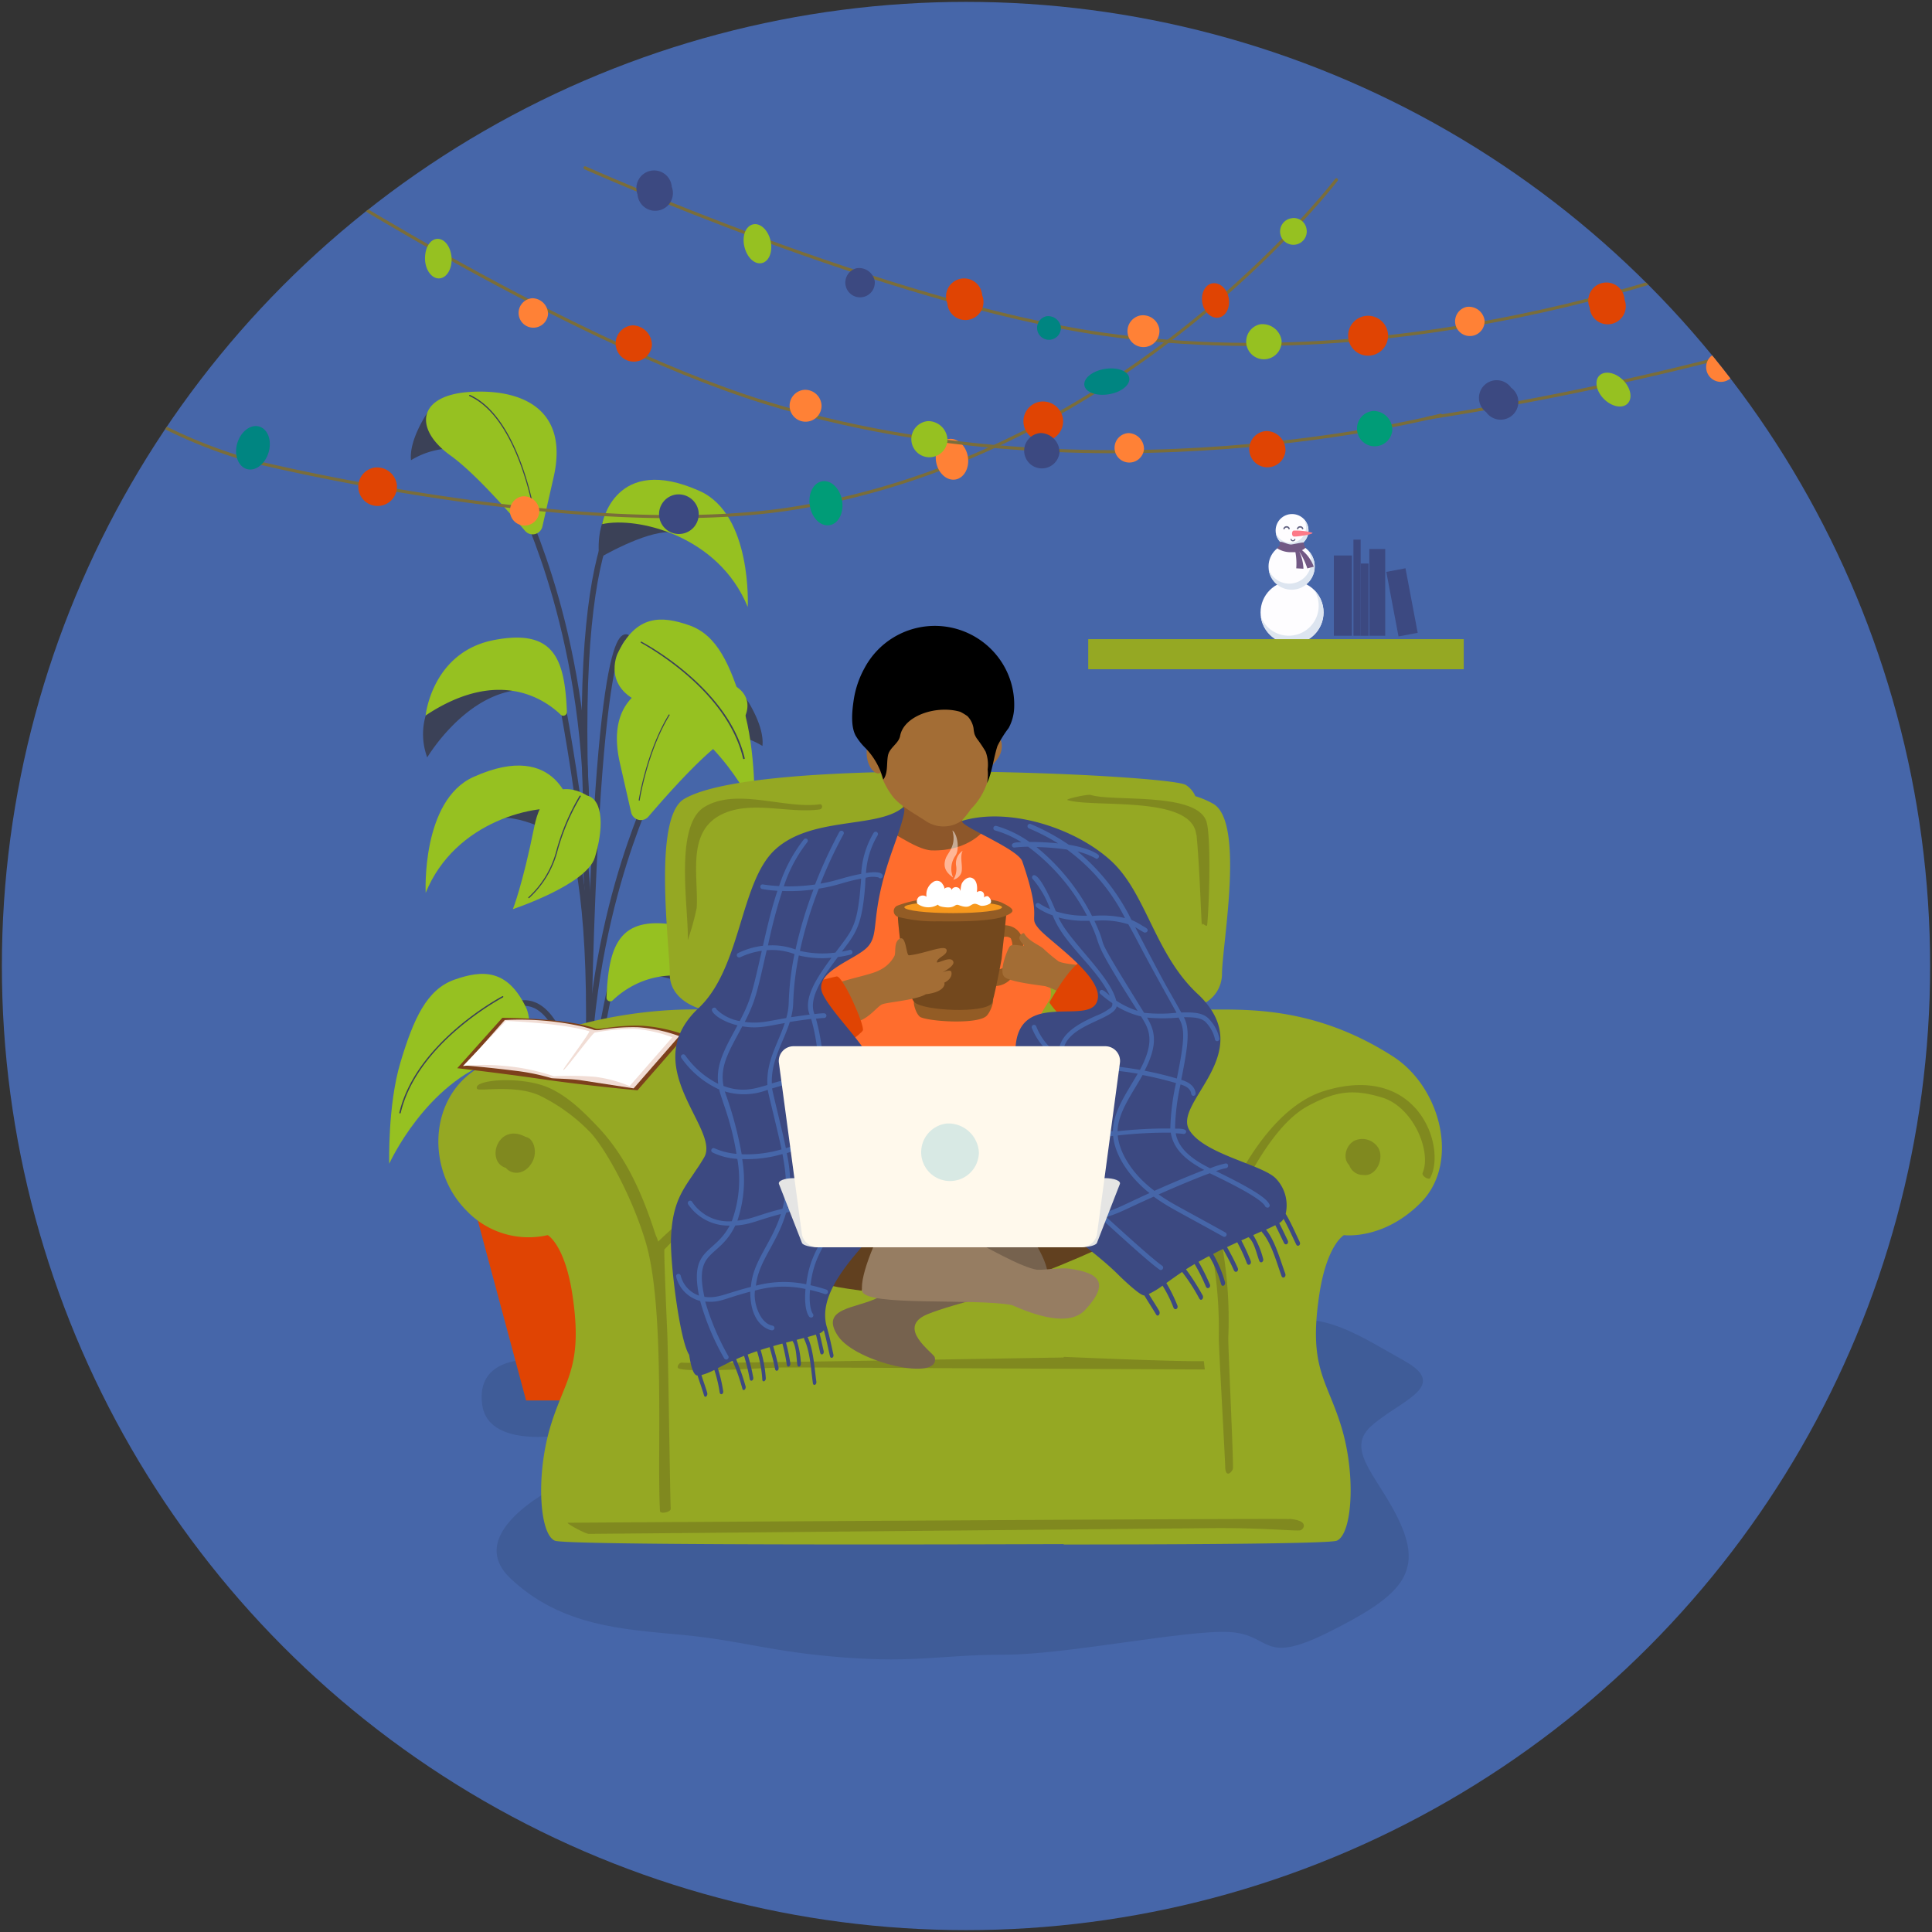 <?xml version="1.0" encoding="UTF-8"?>
<svg preserveAspectRatio="xMidYMid slice" width="200px" height="200px" xmlns="http://www.w3.org/2000/svg" xmlns:xlink="http://www.w3.org/1999/xlink" viewBox="0 0 300 300">
  <rect x="0" y="0" width="300" height="300" fill="#333333" stroke="none"/>
  <defs>
    <style>.cls-1,.cls-11,.cls-34{fill:none;}.cls-2{isolation:isolate;}.cls-3{fill:#4666a9;}.cls-4{clip-path:url(#clip-path);}.cls-5{fill:#fefdff;}.cls-6{fill:#dde5f0;}.cls-7{fill:#fd7a88;}.cls-8{fill:#636382;}.cls-9{fill:#725985;}.cls-10{opacity:0.1;}.cls-11{stroke:#3b4157;stroke-miterlimit:10;stroke-width:0.88px;}.cls-12,.cls-39{fill:#e04403;}.cls-13{fill:#3b4157;}.cls-14,.cls-36{fill:#96c121;}.cls-15{fill:#95a823;}.cls-16{fill:#301110;opacity:0.2;mix-blend-mode:multiply;}.cls-17{fill:#7c401b;}.cls-18{fill:#f1ddd5;}.cls-19,.cls-26{fill:#fff;}.cls-20{fill:#8d572a;}.cls-21{fill:#a36d35;}.cls-22{fill:#ff6d2d;}.cls-23{fill:#61401f;}.cls-24{fill:#76624e;}.cls-25{fill:#967d62;}.cls-26{opacity:0.5;}.cls-27{fill:#935c25;}.cls-28{fill:#73481d;}.cls-29{fill:#f7981d;}.cls-30,.cls-40{fill:#3c4981;}.cls-31{fill:#e5e5e4;}.cls-32{fill:#fff9ec;}.cls-33{fill:#7ec1ce;opacity:0.3;}.cls-34{stroke:#7a6d3a;stroke-linecap:round;stroke-linejoin:round;stroke-width:0.48px;}.cls-35{fill:#008581;}.cls-35,.cls-36,.cls-37,.cls-38,.cls-39,.cls-40{fill-rule:evenodd;}.cls-37{fill:#009c77;}.cls-38{fill:#ff8136;}</style>
    <clipPath id="clip-path">
      <circle class="cls-1" cx="150" cy="150" r="149.71"></circle>
    </clipPath>
  </defs>
  <g class="cls-2">
    <g id="Layer_1" data-name="Layer 1">
      <circle class="cls-3" cx="150" cy="150" r="149.71"></circle>
    </g>
    <g id="Layer_2" data-name="Layer 2">
      <g class="cls-4">
        <circle class="cls-5" cx="200.63" cy="95.09" r="4.89"></circle>
        <path class="cls-6" d="M204.08,91.63a4.65,4.65,0,1,1-8.3,4.11,4.89,4.89,0,1,0,8.3-4.11Z"></path>
        <circle class="cls-5" cx="200.56" cy="87.95" r="3.58"></circle>
        <path class="cls-6" d="M203.09,85.41a3.31,3.31,0,0,1,.51,1.79A3.41,3.41,0,0,1,197,88.42a3.59,3.59,0,1,0,6.08-3Z"></path>
        <circle class="cls-5" cx="200.63" cy="82.37" r="2.55"></circle>
        <path class="cls-6" d="M202.43,80.56a2.43,2.43,0,1,1-4.33,2.15,2.55,2.55,0,0,0,5.08-.34A2.57,2.57,0,0,0,202.43,80.56Z"></path>
        <path class="cls-7" d="M200.86,82.39a9.81,9.81,0,0,1,2.92.33c.31.25-2.61.68-2.92.58S200.55,82.5,200.86,82.39Z"></path>
        <path class="cls-8" d="M200.16,82.2a.12.12,0,0,1-.11-.09.25.25,0,0,0-.27-.18.28.28,0,0,0-.29.19.11.11,0,0,1-.14.07.1.1,0,0,1-.07-.13.51.51,0,0,1,.49-.36.49.49,0,0,1,.5.36.11.11,0,0,1-.08.13Z"></path>
        <path class="cls-8" d="M202.27,82.2a.13.13,0,0,1-.11-.09.24.24,0,0,0-.27-.18.28.28,0,0,0-.29.19.11.11,0,0,1-.13.07.1.1,0,0,1-.08-.13.51.51,0,0,1,.49-.36.49.49,0,0,1,.5.36.11.11,0,0,1-.08.13Z"></path>
        <path class="cls-8" d="M200.47,83.67a.1.1,0,0,1,.09.07.2.2,0,0,0,.21.14.22.22,0,0,0,.22-.15.09.09,0,0,1,.1-.06s.08.06.06.11a.38.38,0,0,1-.38.27.37.37,0,0,1-.38-.27.1.1,0,0,1,.06-.11Z"></path>
        <path class="cls-9" d="M203,88.26,204,88a5.77,5.77,0,0,0-1.83-2.57c.39-.18.58-.38.55-.46s-.3-.25-.23-.56-.44-.13-1.89.13c-.58.1-1.61-.58-1.85-.36s.08.37,0,.5-.52.36-.37.5a3.94,3.94,0,0,0,2.29.56,3.64,3.64,0,0,0,.48,0,9.65,9.65,0,0,1,.13,2.51l1.12.06a6.86,6.86,0,0,0-.66-2.69h0A11.28,11.28,0,0,1,203,88.26Z"></path>
        <path class="cls-10" d="M82.38,211.15s-8.57-.53-7.5,7,15,4.28,15,4.28,18.19-2.14,12.31-10.17S82.38,211.15,82.38,211.15Z"></path>
        <path class="cls-11" d="M97.66,99.22s-4.6-7.75-6.17,56.26"></path>
        <polygon class="cls-12" points="81.69 217.46 104.63 217.46 111.87 188.52 73.92 188.52 81.69 217.46"></polygon>
        <path class="cls-11" d="M96.09,147.49s-6.25,25-5.35,41"></path>
        <path class="cls-11" d="M101.23,122.26c0,.88-10.81,21.38-10.06,53.29"></path>
        <path class="cls-11" d="M82.75,120.76c0,.44,10.62-.82,8.39,50"></path>
        <path class="cls-11" d="M78.67,156.69s10.51-8.65,12,26.36"></path>
        <path class="cls-13" d="M116.1,155.46a10.39,10.39,0,0,1-.22,6.52s-5.35-9-13.32-10.34,1-5.52,1-5.52Z"></path>
        <path class="cls-13" d="M89.16,131s-7-4.17-11-4,4.82-7.08,8.34-4.57S89.16,131,89.16,131Z"></path>
        <path class="cls-13" d="M115.87,108.48s2.87,4.18,2.52,7.35a12.49,12.49,0,0,0-8.06-1.74C106.1,114.84,115.87,108.48,115.87,108.48Z"></path>
        <path class="cls-14" d="M98,126.14a1.55,1.55,0,0,0,2.69.66c2.82-3.3,8-9.15,11.58-11.7,5.77-4.15,5.11-9.36-3-9.86s-15.44,2.67-13,13.3Z"></path>
        <path class="cls-14" d="M81.73,156.55s2.61,5.63-4.72,8c-10.89,3.57-16.57,16.15-16.57,16.15s-.26-9.07,1.75-15.76,4.06-11.3,8.38-12.82S78.82,150.4,81.73,156.55Z"></path>
        <path class="cls-14" d="M88.71,125.76s-1.93-11.09-15.18-5.12c-8.14,3.66-7.43,18-7.43,18C70.63,127.5,83.33,124.55,88.71,125.76Z"></path>
        <path class="cls-14" d="M95.12,155.35c2.51-2.42,9.69-7.42,21,.11,0,0-1-10-10.75-11.75-9.18-1.71-10.86,2.93-11.19,11.21A.57.57,0,0,0,95.12,155.35Z"></path>
        <path class="cls-14" d="M91.08,167.89s6.33-4.25,8.17,4.87,3.32,12.78,3.32,12.78-11.41-3.78-12.71-8S88.4,168.58,91.08,167.89Z"></path>
        <path class="cls-13" d="M62.12,172.89a.11.11,0,0,0,.1-.07C64.8,161.87,78,154.94,78.1,154.87a.11.11,0,0,0,.05-.13.11.11,0,0,0-.14-.05c-.13.07-13.38,7.05-16,18.08a.1.1,0,0,0,.08.12Z"></path>
        <path class="cls-13" d="M99.25,124.33a.09.09,0,0,0,.09-.08c0-.15,2.41-15,10-18.41a.1.1,0,0,0-.08-.18c-7.66,3.51-10.06,18.41-10.08,18.56a.1.1,0,0,0,.08.11Z"></path>
        <path class="cls-13" d="M100.08,183.83a.09.09,0,0,0,.07,0,.1.1,0,0,0,0-.14,14.86,14.86,0,0,1-4.29-7A34.08,34.08,0,0,0,92.19,168a.1.1,0,1,0-.17.11,33.89,33.89,0,0,1,3.64,8.59,15,15,0,0,0,4.35,7.16A.1.1,0,0,0,100.08,183.83Z"></path>
        <path class="cls-11" d="M86.12,103.12s6.15,29.17,5.24,45.21"></path>
        <path class="cls-11" d="M81,77.89c0,.88,10.81,21.38,10.06,53.29"></path>
        <path class="cls-11" d="M99.47,76.39c0,.44-10.63-.82-8.4,50"></path>
        <path class="cls-13" d="M66.11,111.08a10.38,10.38,0,0,0,.23,6.53s5.34-9,13.31-10.35-.94-5.51-.94-5.51Z"></path>
        <path class="cls-13" d="M93.05,86.64s7.06-4.17,11-4-4.82-7.08-8.34-4.58S93.05,86.64,93.05,86.64Z"></path>
        <path class="cls-13" d="M66.35,64.11s-2.87,4.18-2.53,7.35a12.49,12.49,0,0,1,8.06-1.74C76.11,70.47,66.35,64.11,66.35,64.11Z"></path>
        <path class="cls-14" d="M84.22,81.77a1.55,1.55,0,0,1-2.69.66c-2.82-3.3-8-9.15-11.58-11.7-5.77-4.15-5.11-9.36,3-9.87s15.45,2.68,13,13.31Z"></path>
        <path class="cls-14" d="M95.88,101.52s-2.61,5.63,4.72,8c10.89,3.57,16.57,16.15,16.57,16.15s.26-9.07-1.75-15.76-4.06-11.3-8.38-12.81S98.79,95.38,95.88,101.52Z"></path>
        <path class="cls-14" d="M93.5,81.39s1.93-11.09,15.18-5.13c8.14,3.67,7.43,18,7.43,18C111.58,83.13,98.88,80.18,93.5,81.39Z"></path>
        <path class="cls-14" d="M87.09,111c-2.51-2.42-9.69-7.42-21,.1,0,0,1-9.94,10.75-11.74,9.19-1.71,10.86,2.92,11.19,11.21A.57.57,0,0,1,87.09,111Z"></path>
        <path class="cls-14" d="M91.14,123.52s-6.34-4.25-8.18,4.87-3.32,12.78-3.32,12.78,11.41-3.78,12.72-8S93.81,124.21,91.14,123.52Z"></path>
        <path class="cls-13" d="M83,80a.1.1,0,0,1-.09-.08c0-.15-2.41-14.95-10-18.41a.1.1,0,0,1-.05-.13c0-.05.08-.08.13-.05,7.66,3.5,10.06,18.4,10.08,18.55A.1.1,0,0,1,83,80Z"></path>
        <path class="cls-13" d="M82.13,139.46a.09.09,0,0,1-.07,0,.1.1,0,0,1,0-.14,14.86,14.86,0,0,0,4.29-7.06A34.12,34.12,0,0,1,90,123.58a.1.1,0,0,1,.17.11,33.89,33.89,0,0,0-3.64,8.59,15,15,0,0,1-4.35,7.16A.08.08,0,0,1,82.13,139.46Z"></path>
        <path class="cls-10" d="M87.6,230.21s-16.21,7.45-8.32,14.9S96.8,253,106,253.87s13.59,2.63,25,3.5,15.33-.43,25-.43S184.43,253,191,253.43s4.82,5.26,15.34,0,14.46-8.76,11.39-16.21-9.2-11.83-4.82-15.77,12.27-6.14,5.26-10.08-12.22-7.51-18.6-6.16S87.6,230.21,87.6,230.21Z"></path>
        <path class="cls-15" d="M216.34,164.07c-12.58-8.11-23.52-7.23-29.26-7.32v-1a5.18,5.18,0,0,0,2.67-4.47c0-4.43,3.58-23.53-1.33-26.45a13.92,13.92,0,0,0-2.81-1.2,3.82,3.82,0,0,0-1.51-1.76c-2.8-1.59-66.36-4.66-77.88,2.2C101.31,127,104,146.81,104,151.24s5.22,5.54,5.22,5.54S90,155.66,73.9,166.06c-7.41,4.78-7.61,15.78-1.44,21.95a13.31,13.31,0,0,0,12.59,3.78s2.66,1.46,3.84,9.3c1.72,11.43-1.28,13.13-3.48,20.61s-1.64,16.57.76,17.54c1.66.67,49.62.63,79,.53v.06c21.71,0,41.35-.16,42.4-.59,2.4-1,3-10.07.76-17.54s-5.19-9.18-3.48-20.61c1.17-7.84,3.84-9.3,3.84-9.3s6.1.81,11.89-5C226.75,180.64,223.74,168.85,216.34,164.07Z"></path>
        <path class="cls-16" d="M186.93,211.36l.15,1.29c-31.92-.14-62.8-.35-65.94-.3-2.9.05-13.62.82-15.7.17-.5-.15,0-1,.46-.93,2.91.18,33.81-.39,59.27-.8v-.09C166,210.71,181.58,211.43,186.93,211.36ZM106.79,146a39.54,39.54,0,0,0,1.4-5.05c.27-4.84-1.58-11.68,3.72-14.41,4.58-2.37,10.48-.17,15.37-.85.51-.07.5-.87,0-.8-5.43.76-12.88-2.61-17.87.4C104.57,128.19,107,141.41,106.79,146Zm79-16.38c.52,5,.77,14.93.86,14,0-.51.75.49.8,0,.32-3.1.63-13.89-.13-16.1-1.58-4.57-14.48-3-17.95-4.08-.5-.15-4.09.65-3.6.8C169.92,125.48,185.1,123.43,185.75,129.61Zm24.33,47.64c-1,.55-1.76,2.53-.61,3.67a2.26,2.26,0,0,0,2.2,1.52c1.88.28,3.24-2.33,2.38-4.09A2.92,2.92,0,0,0,210.08,177.25Zm12,5.62c-.24.45-1.41-.28-1.21-.76,1.42-3.39-1.51-10.2-6.22-11.67s-7.47-.93-11.63,1.31c-7.6,4.09-13.4,20.42-13.5,20.5a65.89,65.89,0,0,1,1.17,15.42c-.05,1.27.82,19.06.72,20.32,0,.43-1.14,1.72-1.2-.2,0-.9-1-18.53-1-20a66.51,66.51,0,0,0-.86-12.21,12.84,12.84,0,0,0-2.08-3.35,38.49,38.49,0,0,0-5.87-5.05c-3.59-1.55-7.56-3-10.13-4.87-2.75-1.94-9.9-2.44-13.65-2.42-11.05,0-32.36.9-32.36-.44-7.77,2.69-15.54,8.74-21.12,14.54-.1.1.16,6.85.44,13.14.14,3.06.42,25.13.53,27.16,0,.51-1.64.85-1.67.33-.48-8.72.83-31.45-2.2-41.69-2.21-7.47-6.53-15-8.74-17.23a27.93,27.93,0,0,0-7.61-5.53c-3.33-1.61-8.16-.91-9.53-1-.52,0-.47-.54,0-.79,1.64-.91,7.27-1,10.68.46,3,1.28,5.52,3.77,7.74,6.11,4.51,4.76,7,10.63,9,16.84a5.43,5.43,0,0,1,.38,1c.32-.36,13.27-12.71,21.22-15.2.16-.05,22.93-1.42,34.64,0,2.43.3,6.22,1,7.35.46s5.23-13.8,11-17.55c3-1.92,6-1.92,6.78-2.67.38-.35,1,.2.58.55-.65.62-5.81,3.09-7.2,4.4-4.89,4.66-9.82,15.42-9.13,15.95.31.25,6.12,3,11.29,6,5.84,3.38,11.05,7,9.82,6.48v0c0-.24,6.18-18.59,17.22-21.86C220.28,165,224.59,178.14,222.1,182.87Zm-21.91,53c-1.7-.15-110.07.56-112,.57-.51,0,2.69,1.73,3.21,1.73,6.89-.05,95.65-.88,95.65-.88,8.89-.13,14.15.5,14.86.32C202.43,237.46,203.4,236.11,200.19,235.85ZM82.8,180.13c.57-1.28.17-3.34-1.19-3.6-4.34-2.3-6.27,3.86-3.06,4.82C79.55,182.56,81.78,182.43,82.8,180.13Zm38-16.93c-2.32-3.29-5.51-4.11-9.28-5.66-.47-.2-.87.5-.39.69,2.4,1,7.8,6,8.84,7.42,2.54,3.46,2.91,6.06,4,10.1.33,1.19,1.46.2,1.26-.27-.88-2.07-1-3.1-1.75-5.21C122.83,168.46,121.89,164.78,120.78,163.2Z"></path>
        <path class="cls-17" d="M71,165.87l7-7.82s10,0,14.51,1.68c.6.22,3-.58,7.19-.45a24.61,24.61,0,0,1,6.77,1.45l-7.48,8.57s-7.94-.73-14.39-1.67C76.81,166.51,71,165.87,71,165.87Z"></path>
        <path class="cls-18" d="M72.15,165.44l6.23-7.05a44.62,44.62,0,0,1,12.23,1.05c.59.17,1.16.31,1.66.5a3.79,3.79,0,0,0,1.25-.06,30,30,0,0,1,5.56-.37,23.26,23.26,0,0,1,6.39,1.38L98.39,169l-8-1.23c-1.61-.26-3.83-.26-4.74-.35a33.58,33.58,0,0,0-5.13-1.09C75.42,165.69,72.15,165.44,72.15,165.44Z"></path>
        <path class="cls-19" d="M71.89,165.53l6.67-7s8.69.31,12.94,1.61c.22.07-4,5.76-4,5.9-.48,1.13,4.52-5.66,4.85-5.7a34.48,34.48,0,0,1,6.17-.57,20.55,20.55,0,0,1,5.87,1.3l-6.62,7.58a20.68,20.68,0,0,0-5.35-1.44,47.67,47.67,0,0,0-6.41-.09,32.34,32.34,0,0,0-7.87-1.62A30.87,30.87,0,0,0,71.89,165.53Z"></path>
        <path class="cls-20" d="M136,129.41a6.92,6.92,0,0,0,4.24-4.22c0-.23,6.13,1.54,9-1.34.07,0-.72,3.6.79,4.11,0,0,4,1.15,3.82,1.45-1.17,2.33-4.05,3.17-5.91,3.62C141.94,134.5,135.12,129.73,136,129.41Z"></path>
        <path class="cls-21" d="M153.75,119.45a10.55,10.55,0,0,1-3,6.2,12.86,12.86,0,0,1-1.46,1.81,4.89,4.89,0,0,1-5.45.08c-2.06-1.34-4.29-2.55-5.32-4a11.71,11.71,0,0,1-1.81-3.56c-.71.55-2.24-.9-2.13-3.36.1-2.11,2.23-.35,2.28-2.13.12-4.83,2.89-10,9.31-9.48,4.67.4,6.71,4.29,7.39,8.38.2,1.18,2,.39,2,2.44S153.84,118.65,153.75,119.45Z"></path>
        <path class="cls-22" d="M165.9,186.13c-2.54,4.13-12.6,7.07-18.1,10.85-5.81,4-18.84-4.13-18.85-4.14-20.42-7.71.61-3.62-3.07-15.81-1.48-4.89,2.34-13.38.72-22.47-.31-1.7-5.89,13.14-11.49,14.1-4.48.76-6.82-6.11-4.2-11.83s6.5-15.37,12.91-22.64c2.51-2.83,7.82-4.42,13.05-5.63.77-.18,5.25,3.42,7.81,3.49,5.84.16,8.24-3.27,8.26-3.26.65.08,7.55,2.1,10.53,4.24,2,1.45,17.16,15.08,21.34,24.83,2,4.73-8.38,7.09-15.27,1.63-3-2.41-6.91-9.73-6.83-9.1.78,5.68.74,3.66-1.23,7.39C157.4,165.49,168.44,182,165.9,186.13Z"></path>
        <path class="cls-23" d="M184.49,176.8c-3.62-8.18-18.6.85-30.9,10.2l8.22,10.61q2.73-1.06,5.89-2.42C179.39,190.15,187.89,184.45,184.49,176.8Z"></path>
        <path class="cls-24" d="M144,204.08c4.11-1.7,15.25-4.25,18.1-5.24s-5.93-14.15-8.53-11.84-17.21,14.48-17.21,14.48c-3.29,1.72-9.21,1.54-6.22,6,2.79,4.11,16,7.13,15,3.27C145,210.1,139,206.17,144,204.08Z"></path>
        <path class="cls-23" d="M121.5,179.8c-5.3-2.12-11.8-1.84-14,3s8.9,15.06,24,17.29l2.3.33,4.55-12.31C130.87,184.41,124,180.81,121.5,179.8Z"></path>
        <path class="cls-25" d="M166.05,197c-1.26-.19-3.69.21-5,.17-5-.78-20.61-12-22.62-9s-5,9.89-4.55,12.31,17.59,1.08,23.23,2.17c3.81,1.67,8.89,3.37,11.37.78C172.49,199.11,170.57,197.63,166.05,197Z"></path>
        <path class="cls-26" d="M148.36,132.87a3.51,3.51,0,0,0-.36,3.4c-1-.74-1.63-1.5-1.17-2.92.3-.94,1.74-2,1.06-4.39C148.66,129.45,149.05,131.88,148.36,132.87Zm1.12-.76a2.34,2.34,0,0,0-1,2.41,3.11,3.11,0,0,1-.45,2.08,1.69,1.69,0,0,0,1.27-1.17C149.53,134.42,149,133.09,149.48,132.11Z"></path>
        <path class="cls-27" d="M142.06,155.5c-.45-.21.16,2.15.94,2.47,1.73.7,8.8,1.09,10.18-.21.64-.6,1.33-2.53.9-2.83s-.64.93-7.65,1.17A13,13,0,0,1,142.06,155.5Z"></path>
        <path class="cls-27" d="M157.91,144.38a2.88,2.88,0,0,0-2.22-.68c-.65.22-.64,2.27-.09,1.94a1.16,1.16,0,0,1,1.35.06,2.71,2.71,0,0,1,.23,1.52c-.47,3.49-1.87,3.12-2.49,3.45s-.69,2.45-.22,2.44c2.87,0,4.36-3.46,4.4-6.32A3,3,0,0,0,157.91,144.38Z"></path>
        <path class="cls-28" d="M155.53,148.89c0-.33.93-8,.74-7.78-1,1.47-10.64,2.31-16.64,0-.31-.12-.26,1.47,0,3.68h0c.13,1.29.31,2.72.52,4.13,0,0,.87,5.81,1.85,6.71,1.43,1.33,10.74,1.76,12,.18C154.3,155.37,155.43,149.49,155.53,148.89Z"></path>
        <path class="cls-27" d="M139.29,140.65a.93.93,0,0,0,.23,1.74,23.14,23.14,0,0,0,6.24.67c7.83.13,9.77-.57,10.51-.9,1.36-.6,1.36-1-.72-2-1.8-.85-5.91-.57-10.08-.65A17.38,17.38,0,0,0,139.29,140.65Z"></path>
        <path class="cls-29" d="M155.59,140.88c0,.5-3.39.91-7.58.91s-7.58-.41-7.58-.91,3.39-.91,7.58-.91S155.59,140.38,155.59,140.88Z"></path>
        <path class="cls-19" d="M153.44,139.19c-.1-.09-.62,0-.66.24.23-1.07-.59-1.25-1.1-.89.12-.7.08-1.95-.83-2.24-.55-.19-1.24.33-1.52.93a3.65,3.65,0,0,0-.17,1.19c0-.13-.14-.53-.42-.6a.74.74,0,0,0-1,.39c0-.58-.88-.5-1.13-.17h0c.12-.24-.15-.62-.26-.78a1,1,0,0,0-1.48-.28,2.28,2.28,0,0,0-1,2.26,1,1,0,0,0-1.16,0,.93.93,0,0,0-.27,1.08,2.86,2.86,0,0,0,3.07.22c.37-.2-.23.21,1.42.35,1.42.11,1.31-.57,1.93-.35,1.7.63,1.7-.05,2.39-.19.41-.08.86.31,1.19.31a2.52,2.52,0,0,0,1.3-.36C154,140.13,153.93,139.58,153.44,139.19Z"></path>
        <path class="cls-21" d="M164.39,149.29a25.53,25.53,0,0,1-2.39-2c-.71-.6-2.33-1.19-2.95-2.33-.13-.24-.9.33-.74.85s.89,1.06.65,1.05c-.87,0-1.79-.38-2.2.15-.28.37-1.72,3.79-.81,4.66s5.69,1.32,6.42,1.48a14,14,0,0,1,4.49,2.47c1.22,1.14,3.55-4.78,2.39-5.32S165.52,149.8,164.39,149.29Z"></path>
        <path class="cls-12" d="M184.88,154.86c-2.38-2.68-14.89-6.27-16.82-5.64s-5.12,6.44-5.12,6.44c3.16,4.78,13.61,10.78,16.71,10.57C187.05,165.73,187.44,157.72,184.88,154.86Z"></path>
        <path class="cls-21" d="M147,147.55c-.13-1-3.39.55-5.84.79-.5.06-.41-3.4-1.59-2.49-.78.61-.43,2-.68,2.59a5.07,5.07,0,0,1-2.37,2.23c-1.22.71-6,1.54-6.86,2.23s1.69,6.19,3.5,5.71,3.13-2.41,3.85-2.67c1-.35,5.26-.65,6.76-1.56.05,0,2.42-.2,2.85-1.37s-2.11-.07-1.79,0c1.51,0,3.16-.89,2.9-2.08-.14-.65-2.37.49-2.08.37.94-.37,2.56-1.31,2.39-1.93-.3-1.12-2.65.44-2.56,0C145.59,148.63,147.05,148.37,147,147.55Z"></path>
        <path class="cls-12" d="M129.91,151.62c-.93.17-15.36,3.71-18.13,5.86-2.12,1.64-3,9.72,3.86,12.5,3.21,1.3,18.11-9.08,18.35-10S130.85,151.46,129.91,151.62Z"></path>
        <path class="cls-30" d="M135.39,166.19c.6-2.51-5.76-8.14-7.58-11.73s5.17-5.39,7-7.52.21-4.65,3.55-14.31c.71-2.07,3-8.1,1.65-7.1-4.1,3.1-14,1.27-19.6,6.35s-5.23,18.59-12.13,24.84c-9.3,9,3.62,18.62,1.06,23s-4.89,5.77-5.15,12.58c-.14,3.77,1.36,15.9,2.82,18.07.26,1.67.63,3.22,1.31,3.22.31,1,.68,2,1,3.08.15.5.64.06.49-.43-.28-.92-.61-1.81-.89-2.72a9.8,9.8,0,0,0,2-.8,21.3,21.3,0,0,1,.83,3.48c.1.52.65.29.54-.23a23.59,23.59,0,0,0-.83-3.53c.68-.34,1.44-.74,2.29-1.13a30,30,0,0,1,1.53,4.34c.15.48.64,0,.48-.43a37,37,0,0,0-1.45-4.16c.7-.32.77-.33,1.23-.52a31.52,31.52,0,0,1,.87,3.57c.1.51.65.28.55-.23a32.85,32.85,0,0,0-.86-3.55l1-.37h0l.45-.15a18.27,18.27,0,0,1,.82,4.38c0,.53.59.3.54-.23a19.72,19.72,0,0,0-.8-4.34c.47-.15.93-.3,1.39-.43.32,1.1.62,2.22.85,3.37.1.52.65.29.54-.23-.22-1.13-.52-2.22-.83-3.3.74-.22.86-.25,1.43-.4a26.46,26.46,0,0,1,.68,3.28c.09.53.63.29.55-.23a29.72,29.72,0,0,0-.67-3.2l1-.26c.61.86.6,2.55.76,3.69.08.53.62.3.55-.23a14.39,14.39,0,0,0-.66-3.63l1.16-.3a1.54,1.54,0,0,0,0,.17c.92,1.85,1.06,4.64,1.36,6.83.07.53.62.29.54-.23-.31-2.23-.46-5-1.36-6.92l.07,0h0l1.23-.36c.24.92.45,1.86.65,2.79.12.51.66.28.55-.24-.21-.92-.41-1.84-.64-2.74a1.63,1.63,0,0,0,.66-.49c.38,1.31.64,2.68.95,4,.11.51.66.28.54-.23-.34-1.49-.63-3-1.07-4.44-2.26-8.71,14.44-18.23,14.15-25.12S134.18,171.28,135.39,166.19Z"></path>
        <path class="cls-3" d="M136.92,176.48a9.06,9.06,0,0,0-4.68-.53,18.39,18.39,0,0,0-2.26-2.18c-3.08-2.63-2.07-2.09-2.14-6.94a9.09,9.09,0,0,1,5.38.53.37.37,0,0,0,.72-.1c0-1.31-4.76-1.38-6.11-1.17a30.88,30.88,0,0,0-1.13-7.91c.83-.09,1.27-.11,1.28-.11a.37.37,0,0,0,.35-.38.39.39,0,0,0-.38-.35s-.55,0-1.49.13c-1-2.6,1.43-5.88,3.64-8.86a15.61,15.61,0,0,0,2.06-.41.37.37,0,0,0-.21-.7,10.23,10.23,0,0,1-1.23.27c2.09-2.8,3.18-3.88,3.64-10.54,0-.31,0-.62.07-.93a4.1,4.1,0,0,1,2-.05.37.37,0,0,0,.41.12.37.37,0,0,0,.23-.46c-.17-.52-1.22-.56-2.6-.35a13,13,0,0,1,1.81-5.86.37.37,0,0,0-.12-.5.36.36,0,0,0-.5.12,13.78,13.78,0,0,0-1.93,6.37c-2.84.54-3.63,1.05-6.33,1.52a67.27,67.27,0,0,1,3.58-7.67.36.36,0,0,0-.14-.5.38.38,0,0,0-.5.13,72.08,72.08,0,0,0-3.78,8.18,30,30,0,0,1-4.85.28,22.42,22.42,0,0,1,3.62-6.82.37.37,0,0,0,0-.52.36.36,0,0,0-.51.05,23.25,23.25,0,0,0-3.84,7.25,23.73,23.73,0,0,1-2.49-.25.35.35,0,0,0-.43.29.37.37,0,0,0,.3.42,19.33,19.33,0,0,0,2.36.27c-.92,2.75-1.61,5.7-2.25,8.54A11.73,11.73,0,0,0,114.6,148a.35.35,0,0,0-.14.49.36.36,0,0,0,.49.15,11.64,11.64,0,0,1,3.34-1c-1.51,6.67-1.73,7.65-3.42,10.91a6.72,6.72,0,0,1-3.61-1.82.34.34,0,0,0-.42-.25.35.35,0,0,0-.29.42c.08.41.83.95,1.06,1.11a9.32,9.32,0,0,0,2.91,1.2c-1.8,3.37-3.38,5.89-3,9.09a14,14,0,0,1-5.11-4.42.36.36,0,0,0-.5-.11.36.36,0,0,0-.11.5,14.47,14.47,0,0,0,5.87,4.9c.42,1.82,1.87,4.85,2.69,10a10.46,10.46,0,0,1-3.38-.85.36.36,0,1,0-.35.63,10.19,10.19,0,0,0,3.86,1,18.53,18.53,0,0,1-.86,9.68,6.73,6.73,0,0,1-6.15-3,.36.36,0,0,0-.49-.15.38.38,0,0,0-.15.5,7.57,7.57,0,0,0,6.46,3.33c-2.36,4.51-6.26,3.4-4.76,10.87a4.43,4.43,0,0,1-2.84-3.09.36.36,0,0,0-.71.16,5.18,5.18,0,0,0,3.73,3.76,38.42,38.42,0,0,0,3.74,8.93.37.37,0,0,0,.31.17.32.32,0,0,0,.19-.05.36.36,0,0,0,.13-.49,39.84,39.84,0,0,1-3.59-8.47c2.37.2,2.66-.38,7-1.53,0,5.43,3.2,6,3.34,6h.05a.37.37,0,0,0,.36-.31.38.38,0,0,0-.3-.42c-1.93-.33-3-3.53-2.72-5.44a16.42,16.42,0,0,1,7.85-.25c-.29,3.25.5,4.23.61,4.34a.39.39,0,0,0,.26.1.35.35,0,0,0,.25-.1.37.37,0,0,0,0-.51s-.66-.84-.42-3.68a22.06,22.06,0,0,1,2.3.64.38.38,0,0,0,.47-.22.37.37,0,0,0-.22-.47,25.19,25.19,0,0,0-2.48-.68c.53-4.24,1.77-5.58,5.31-11.83a19.51,19.51,0,0,1,5.2,2.25.36.36,0,1,0,.37-.62,22.09,22.09,0,0,0-5.2-2.3c2.2-4,3.4-7.17,1.17-10.44,2.35-.15,4.45.07,7.36,3a.35.35,0,0,0,.51,0C141.36,179,137.79,176.92,136.92,176.48Zm-7.42-2.16a19.94,19.94,0,0,1,1.86,1.72,63.08,63.08,0,0,0-9.33,2.25c-.47-2.4-2.06-8.62-2.14-9.28,3.21-.93,5.59-1.69,7.22-2C127.18,171.71,126.13,171.44,129.5,174.32Zm-2.4-8.09c-1.69.35-3.88,1.06-7.25,2-.12-3.65,1.81-6.38,2.79-9.54,1.36-.22,2.47-.37,3.32-.47A30.45,30.45,0,0,1,127.1,166.23Zm-1.38-8.68c-.77.1-1.74.23-2.88.4a9.44,9.44,0,0,0,.33-2.21,43.24,43.24,0,0,1,.87-7.38,15.23,15.23,0,0,0,5.07.36C126.89,151.74,124.68,155,125.72,157.55Zm8-21.11c-.54,7.5-1.29,7.84-4,11.48a15.33,15.33,0,0,1-5.51-.27,64.7,64.7,0,0,1,2.93-9.66C130.33,137.47,130.75,137,133.69,136.44Zm-12.22,1.91a27.64,27.64,0,0,0,4.82-.23,65.64,65.64,0,0,0-2.79,9.32,10.32,10.32,0,0,0-4.28-.63A83.55,83.55,0,0,1,121.47,138.35Zm-2.42,9.2a9.82,9.82,0,0,1,4.29.6,43.6,43.6,0,0,0-.9,7.58,9.16,9.16,0,0,1-.38,2.35c-2.87.48-4.13.92-6.44.6C117.28,155.44,117.49,154.43,119.05,147.55Zm-3.79,11.82c2.5.41,3.9-.06,6.57-.51-1,3.09-2.9,5.86-2.7,9.62-1.82.52-3.87,1.25-6.81.15C111.72,165.41,113.35,163,115.26,159.37Zm-2.72,10.11a10.16,10.16,0,0,0,6.64-.26c.07.55,1.65,6.78,2.15,9.25a19.27,19.27,0,0,1-6.19.76A58.63,58.63,0,0,0,112.54,169.48Zm2.71,10.5a19.65,19.65,0,0,0,6.22-.78c.61,3.29.8,5.39,0,8.49-3.8.94-4.6,1.6-7,1.85A19.51,19.51,0,0,0,115.25,180Zm-5.9,21.39c-1.67-7.53,2.27-5.79,4.79-11.07,2.49-.16,3.37-.84,7.09-1.79-1.45,4.59-4.37,7.3-4.66,11.32C112.56,200.86,111.47,201.67,109.35,201.37Zm15.84-1.94a16.82,16.82,0,0,0-7.84.21c.4-3.88,3.3-6.51,4.69-11.33a23.72,23.72,0,0,1,8.41-.68C127.06,193.57,125.74,195.14,125.19,199.43ZM130.83,187a22.87,22.87,0,0,0-8.57.56,18.9,18.9,0,0,0,.46-3.1,24.63,24.63,0,0,0-.55-5.4,56.5,56.5,0,0,1,9.76-2.3C134.35,179.89,133,183,130.83,187Z"></path>
        <path class="cls-30" d="M201.81,192.83c-.7-1.46-1.36-3-2.17-4.35a6,6,0,0,0-1.57-5.53c-2.19-2.15-11.2-3.75-13.41-7.51-2.56-4.34,10.81-11.89,1.51-20.92-6.89-6.25-8.11-15.84-13.72-20.92s-15.67-8.24-22.87-6.19c-1.6.45,8.44,4.27,9.16,6.34,3.33,9.65.76,8.33,2.57,10.46s10.76,7.94,8.94,11.53-13.94-2.89-12.45,9.62c.34,2.85-6.34,9-9.07,11.9s7.28,8.64,10.31,10,10.91,7,14.55,10.62c.72.72,3.5,3.38,4.1,3.27.59,1,1.23,1.95,1.82,2.95.28.48.75-.09.48-.56-.52-.89-1.08-1.73-1.61-2.61a12.61,12.61,0,0,0,2.14-1.29,19.72,19.72,0,0,1,1.7,3.41c.23.51.82.14.59-.37a23.52,23.52,0,0,0-1.7-3.45c.72-.52,1.54-1.11,2.45-1.72a29.21,29.21,0,0,1,2.68,4.15c.29.46.77-.1.48-.56a36.57,36.57,0,0,0-2.56-4c.75-.48.84-.52,1.34-.82a27.21,27.21,0,0,1,1.75,3.5c.23.5.83.14.6-.37a32.26,32.26,0,0,0-1.74-3.48l1.14-.63h0l.5-.26a16.81,16.81,0,0,1,1.86,4.36c.18.54.77.16.59-.37a18.82,18.82,0,0,0-1.83-4.31c.52-.27,1-.53,1.54-.77.6,1.07,1.18,2.15,1.69,3.3.23.5.82.14.59-.37-.5-1.12-1.07-2.19-1.66-3.23.82-.4,1-.46,1.59-.75a25.75,25.75,0,0,1,1.49,3.24c.2.53.8.16.59-.37a31.22,31.22,0,0,0-1.45-3.16l1.12-.5c.9.76,1.23,2.51,1.66,3.65.2.53.79.16.59-.37a13.6,13.6,0,0,0-1.52-3.61l1.3-.58a.7.7,0,0,0,.09.17c1.46,1.7,2.2,4.56,3,6.75.19.54.78.16.58-.37-.82-2.23-1.57-5.06-3-6.84l.08,0h0c.53-.24,1-.47,1.38-.66.46.9.9,1.82,1.34,2.74.23.49.83.13.58-.38-.43-.9-.86-1.81-1.31-2.69a1.82,1.82,0,0,0,.67-.66c.71,1.27,1.31,2.63,1.95,3.95C201.47,193.7,202.06,193.33,201.81,192.83Z"></path>
        <path class="cls-3" d="M197.11,187c-.37-.74-1.68-1.95-8.29-5.15a9.64,9.64,0,0,1,1.55-.46.37.37,0,0,0,.33-.4.34.34,0,0,0-.39-.33,14.42,14.42,0,0,0-2.4.75c-3.68-1.81-5-3.58-5.35-5.43a12.12,12.12,0,0,1,1.21.1.37.37,0,0,0,.41-.31c.08-.57-1.11-.5-1.72-.52a34.6,34.6,0,0,1,.85-6.86c.8.24,1.55.63,1.67,1.46a.37.37,0,0,0,.36.32h0a.38.38,0,0,0,.32-.41c-.14-1.16-1.13-1.75-2.24-2.09,1-5,1.44-7.8.41-9.72,1.85,0,2.92.12,3.6,1a5.4,5.4,0,0,1,1.22,2.39.35.35,0,0,0,.36.33h0a.37.37,0,0,0,.34-.39,6,6,0,0,0-1.37-2.77c-.92-1.21-2.3-1.36-4.56-1.29-2.55-4.64-1.45-2.29-7.15-13.25.41.24,1.08.67,1.41.83a.32.32,0,0,0,.16,0,.38.38,0,0,0,.33-.2c.21-.42-.45-.63-.86-.9a11.26,11.26,0,0,0-1.62-.86,32.33,32.33,0,0,0-8.37-10.63,11.59,11.59,0,0,1,2.94,1.15.35.35,0,0,0,.28-.13.36.36,0,0,0,0-.51c-.06-.05-1.22-1-4.58-1.55a34.17,34.17,0,0,0-5.9-3.21.37.37,0,0,0-.48.19.36.36,0,0,0,.2.48,34,34,0,0,1,4.52,2.33,42.89,42.89,0,0,0-4.45-.22,17.07,17.07,0,0,0-5.14-2.49.37.37,0,0,0-.45.26.36.36,0,0,0,.26.44,15.82,15.82,0,0,1,4.09,1.83c-.58,0-1.57,0-1.48.53a.37.37,0,0,0,.42.3,17.9,17.9,0,0,1,2.1-.13,31.59,31.59,0,0,1,9.14,10.71,14.7,14.7,0,0,1-4.84-.68.94.94,0,0,1-.06-.15c-.44-1.1-2.64-6.17-3.53-5.38a.36.36,0,0,0,0,.51,14.86,14.86,0,0,1,2.7,4.68,8.41,8.41,0,0,1-1.66-.88.38.38,0,0,0-.52.06.36.36,0,0,0,.06.51,9.79,9.79,0,0,0,2.51,1.27c1.86,4.68,6.66,7.87,8.88,12.46-.49-.37-1.2-1.21-1.52-.73a.35.35,0,0,0,.08.5l.13.11a19.42,19.42,0,0,0,1.69,1.29.78.78,0,0,1-.14.64,8.78,8.78,0,0,1-2.37,1.33c-2.41,1.1-5.9,2.71-5.82,6a9.28,9.28,0,0,1-3.47-4.35.37.37,0,0,0-.46-.23.36.36,0,0,0-.23.46,10.3,10.3,0,0,0,4.27,5c1.1,5.17-.78,7.37-5.18,12.27-3.84-.9-4.79-3.63-4.84-3.79a.37.37,0,0,0-.7.22,7.24,7.24,0,0,0,5,4.18c-2.57,2.57,5.74,6.36,11.52,11.16-5.75,1.33-8.13-1.51-8.25-1.66a.36.36,0,0,0-.57.45c1.4,1.75,4.78,3,9.5,1.79,1.82,1.6,7,6.43,9.07,7.91a.33.33,0,0,0,.21.07.35.35,0,0,0,.29-.15.37.37,0,0,0-.07-.51c-1.63-1.12-7.28-6.31-8.68-7.57,2.26-.7,2.5-1,7.36-3.17,2.22,1.62,3.35,2.07,10.78,6.2a.35.35,0,0,0,.18.05.35.35,0,0,0,.31-.19.35.35,0,0,0-.14-.49c-7.57-4.21-8.31-4.46-10.37-5.91,3.5-1.55,6.16-2.63,7.94-3.29,5.34,2.55,8.15,4.23,8.6,5.13a.37.37,0,0,0,.32.2.35.35,0,0,0,.17,0A.36.36,0,0,0,197.11,187Zm-15.38-11.77a69.9,69.9,0,0,0-8.2.43c.1-3,2.24-5.76,3.89-8.73,1.63.31,3.37.72,5.19,1.25A35.88,35.88,0,0,0,181.73,175.18Zm1-7.76c-1.73-.51-3.41-.91-5-1.21,2.29-4.39,1.44-6.43.39-8.25a26.82,26.82,0,0,0,4.89,0C184,159.74,184,161.25,182.75,167.42Zm-.08-10.21a21.78,21.78,0,0,1-5,0c-9-14.48-5-8.52-7.71-14.27a13,13,0,0,1,5.27.54C177.32,147.3,176.25,145.7,182.67,157.21Zm-21.79-25.73a38.83,38.83,0,0,1,4.83.39,29.73,29.73,0,0,1,9,10.64,15.55,15.55,0,0,0-5.12-.32A33.12,33.12,0,0,0,160.88,131.48Zm3.46,10.93a16,16,0,0,0,4.84.51c2.43,5-.38,1.68,7.49,14a13.33,13.33,0,0,1-3.33-1.6C172.4,151.5,165.87,146,164.34,142.41Zm9.07,13.8a12.93,12.93,0,0,0,3.8,1.57c1.11,1.82,2.33,3.62-.18,8.3-7.24-1.27-8.65-.2-11.89-1.94C164.42,159.13,173.07,158.54,173.41,156.21ZM165.34,165c3.2,1.5,4.5.56,11.32,1.72-1.68,2.95-3.79,5.79-3.85,8.93-7.6.85-9.2,1.85-12.67,1.33C162.41,174.45,166.77,170.11,165.34,165Zm5.82,23.37c-6.53-5.58-13.74-8.25-11.58-10.75,3.68.72,5.8-.4,13.27-1.24.28,3.31,2.89,6.71,5.64,8.88C174.16,187.24,173.35,187.77,171.16,188.4Zm2.41-12.06a68.92,68.92,0,0,1,8.23-.43c.32,2,1.58,3.89,5.19,5.79-1.93.74-4.57,1.83-7.73,3.24C175.49,182.08,173.76,178.64,173.57,176.34Z"></path>
        <path class="cls-31" d="M171.56,182.94H123.29c-1.48,0-2.53.42-2.33.92l3.57,9.14c.14.37,1.27.67,2.53.67h40.73c1.26,0,2.39-.3,2.54-.67l3.56-9.14C174.09,183.36,173,182.94,171.56,182.94Z"></path>
        <path class="cls-32" d="M171.56,162.46H123.29a2.29,2.29,0,0,0-2.33,2.66l3.57,26.61a2.5,2.5,0,0,0,2.53,1.94h40.73a2.51,2.51,0,0,0,2.54-1.94l3.56-26.61A2.29,2.29,0,0,0,171.56,162.46Z"></path>
        <path class="cls-33" d="M147,174.46a4.48,4.48,0,1,0,5,4.45A4.75,4.75,0,0,0,147,174.46Z"></path>
        <path d="M155.65,103a12.37,12.37,0,0,0-21.39.71,14.81,14.81,0,0,0-1.7,5c-.24,1.62-.5,4,.3,5.51a9.27,9.27,0,0,0,1.36,1.77,11.09,11.09,0,0,1,2.93,5.07c.77-1,.49-2.47.73-3.73s1.67-1.86,1.89-3.06c.58-3.14,5.64-4.83,9.34-3.74a8.28,8.28,0,0,1,1.12.68,3.52,3.52,0,0,1,.94,1.87,5.45,5.45,0,0,0,.15.9,3.52,3.52,0,0,0,.34.67,20.19,20.19,0,0,1,1.39,2.07,5.7,5.7,0,0,1,.31,2.75,7.31,7.31,0,0,1-.09,2.15c.82-1.84,1-3.9,1.62-5.8a17.6,17.6,0,0,1,1.73-2.77,7.16,7.16,0,0,0,.86-3.14A12.14,12.14,0,0,0,155.65,103Z"></path>
        <path class="cls-13" d="M115.49,117.86a.1.1,0,0,1-.1-.07c-2.58-11-15.75-17.88-15.89-18a.11.11,0,0,1,0-.13.11.11,0,0,1,.14,0c.13.07,13.38,7,16,18.08a.11.11,0,0,1-.08.12Z"></path>
        <path class="cls-34" d="M207.52,27.92s-32.52,42.74-84.24,51c-33.38,5.31-84.05-7.29-84.05-7.29A77.54,77.54,0,0,1,8,54.32"></path>
        <path class="cls-35" d="M175.35,58.67c.19,1.09-1.23,2.23-3.15,2.55s-3.64-.29-3.82-1.38,1.23-2.23,3.15-2.55S175.17,57.58,175.35,58.67Z"></path>
        <path class="cls-36" d="M202.87,35.53a2.07,2.07,0,1,1-2.38-1.63A2,2,0,0,1,202.87,35.53Z"></path>
        <path class="cls-37" d="M130.76,77.73c.31,1.88-.55,3.59-1.94,3.82s-2.76-1.1-3.07-3,.54-3.59,1.93-3.82S130.44,75.86,130.76,77.73Z"></path>
        <path class="cls-38" d="M150.29,70.91c.29,1.73-.58,3.32-1.93,3.55s-2.7-1-3-2.72.57-3.34,1.92-3.57S150,69.17,150.29,70.91Z"></path>
        <path class="cls-38" d="M83.74,79.2a2.28,2.28,0,1,1-2.67-2.12A2.41,2.41,0,0,1,83.74,79.2Z"></path>
        <path class="cls-39" d="M61.62,75.24a3,3,0,1,1-3.48-2.63A3.1,3.1,0,0,1,61.62,75.24Z"></path>
        <path class="cls-39" d="M190.8,46.32c.25,1.48-.47,2.84-1.6,3s-2.26-.86-2.51-2.33.47-2.84,1.6-3S190.55,44.84,190.8,46.32Z"></path>
        <path class="cls-40" d="M108.47,79.42a3.08,3.08,0,1,1-3.56-2.62A3.13,3.13,0,0,1,108.47,79.42Z"></path>
        <path class="cls-39" d="M165.05,65a3.08,3.08,0,1,1-3.57-2.62A3.13,3.13,0,0,1,165.05,65Z"></path>
        <path class="cls-34" d="M43.46,24.31s43,28.12,75.24,38.16c51.55,16,105,2,105,2"></path>
        <path class="cls-38" d="M127.57,63a2.48,2.48,0,1,1-2.65-2.47A2.55,2.55,0,0,1,127.57,63Z"></path>
        <path class="cls-37" d="M56.3,29.31a2.75,2.75,0,1,1-5.43.37,2.75,2.75,0,1,1,5.43-.37Z"></path>
        <path class="cls-40" d="M164.52,70.24a2.75,2.75,0,1,1-2.93-3A3,3,0,0,1,164.52,70.24Z"></path>
        <path class="cls-37" d="M216.2,66.81a2.75,2.75,0,1,1-2.92-3A2.95,2.95,0,0,1,216.2,66.81Z"></path>
        <path class="cls-36" d="M70.12,40c.11,1.71-.73,3.15-1.88,3.23S66.07,42,66,40.31s.71-3.14,1.87-3.22S70,38.33,70.12,40Z"></path>
        <path class="cls-39" d="M101.23,53.58a2.82,2.82,0,1,1-3-3.06A3.06,3.06,0,0,1,101.23,53.58Z"></path>
        <path class="cls-39" d="M199.61,70a2.82,2.82,0,1,1-3-3.07A3,3,0,0,1,199.61,70Z"></path>
        <path class="cls-36" d="M147.12,68.45a2.81,2.81,0,1,1-3-3.06A3,3,0,0,1,147.12,68.45Z"></path>
        <path class="cls-38" d="M85.1,48.78a2.29,2.29,0,1,1-2.44-2.47A2.47,2.47,0,0,1,85.1,48.78Z"></path>
        <path class="cls-38" d="M177.64,69.72a2.29,2.29,0,1,1-2.44-2.47A2.47,2.47,0,0,1,177.64,69.72Z"></path>
        <path class="cls-34" d="M90.85,26.06s46.87,21,80.32,25.81c53.44,7.7,104-14.66,104-14.66"></path>
        <path class="cls-38" d="M180,51a2.48,2.48,0,1,1-3-2A2.57,2.57,0,0,1,180,51Z"></path>
        <path class="cls-40" d="M104.31,29A2.75,2.75,0,1,1,99,30.2,2.75,2.75,0,1,1,104.31,29Z"></path>
        <path class="cls-36" d="M199,52.84a2.75,2.75,0,1,1-3.36-2.48A3,3,0,0,1,199,52.84Z"></path>
        <path class="cls-37" d="M268.14,40.75a2.75,2.75,0,1,1-5.3,1.22,2.75,2.75,0,1,1,5.3-1.22Z"></path>
        <path class="cls-35" d="M164.73,50.77a1.85,1.85,0,1,1-2.26-1.66A2,2,0,0,1,164.73,50.77Z"></path>
        <path class="cls-36" d="M119.65,37.37c.38,1.66-.21,3.22-1.34,3.48S116,40,115.59,38.31s.21-3.21,1.34-3.47S119.27,35.72,119.65,37.37Z"></path>
        <path class="cls-39" d="M215.46,51.45a3.1,3.1,0,1,1-3.72-2.34A3.11,3.11,0,0,1,215.46,51.45Z"></path>
        <path class="cls-39" d="M152.51,45.84a2.81,2.81,0,1,1-5.41,1.25,2.81,2.81,0,1,1,5.41-1.25Z"></path>
        <path class="cls-39" d="M252.26,46.53a2.81,2.81,0,1,1-5.42,1.24,2.82,2.82,0,1,1,5.42-1.24Z"></path>
        <path class="cls-40" d="M135.83,43.65a2.29,2.29,0,1,1-2.8-2A2.47,2.47,0,0,1,135.83,43.65Z"></path>
        <path class="cls-38" d="M230.52,49.71a2.29,2.29,0,1,1-2.8-2.05A2.47,2.47,0,0,1,230.52,49.71Z"></path>
        <rect class="cls-15" x="168.98" y="99.25" width="58.31" height="4.67"></rect>
        <rect class="cls-30" x="207.12" y="86.26" width="2.81" height="12.46"></rect>
        <rect class="cls-30" x="210.16" y="83.79" width="1.12" height="14.93"></rect>
        <rect class="cls-30" x="211.28" y="87.5" width="1.23" height="11.23"></rect>
        <rect class="cls-30" x="212.63" y="85.25" width="2.47" height="13.47"></rect>
        <rect class="cls-30" x="216.19" y="88.42" width="3.03" height="10.2" transform="translate(-13.59 42.1) rotate(-10.71)"></rect>
        <path class="cls-34" d="M221.66,64.93A477.57,477.57,0,0,0,276,53.23"></path>
        <path class="cls-40" d="M234.59,60.16A2.75,2.75,0,1,1,230.77,64a2.75,2.75,0,1,1,3.82-3.88Z"></path>
        <path class="cls-36" d="M252,59c1.22,1.2,1.55,2.83.74,3.66s-2.45.51-3.66-.68-1.55-2.83-.74-3.65S250.82,57.82,252,59Z"></path>
        <path class="cls-38" d="M269.05,55.63a2.29,2.29,0,1,1-3.46-.23A2.46,2.46,0,0,1,269.05,55.63Z"></path>
        <path class="cls-35" d="M41.71,70.24c-.53,1.82-2.06,3-3.4,2.59s-2-2.2-1.47-4,2.06-3,3.41-2.6S42.25,68.41,41.71,70.24Z"></path>
        <path class="cls-36" d="M20.93,62a3.08,3.08,0,1,1-2.06-3.91A3.13,3.13,0,0,1,20.93,62Z"></path>
      </g>
    </g>
  </g>
</svg>
